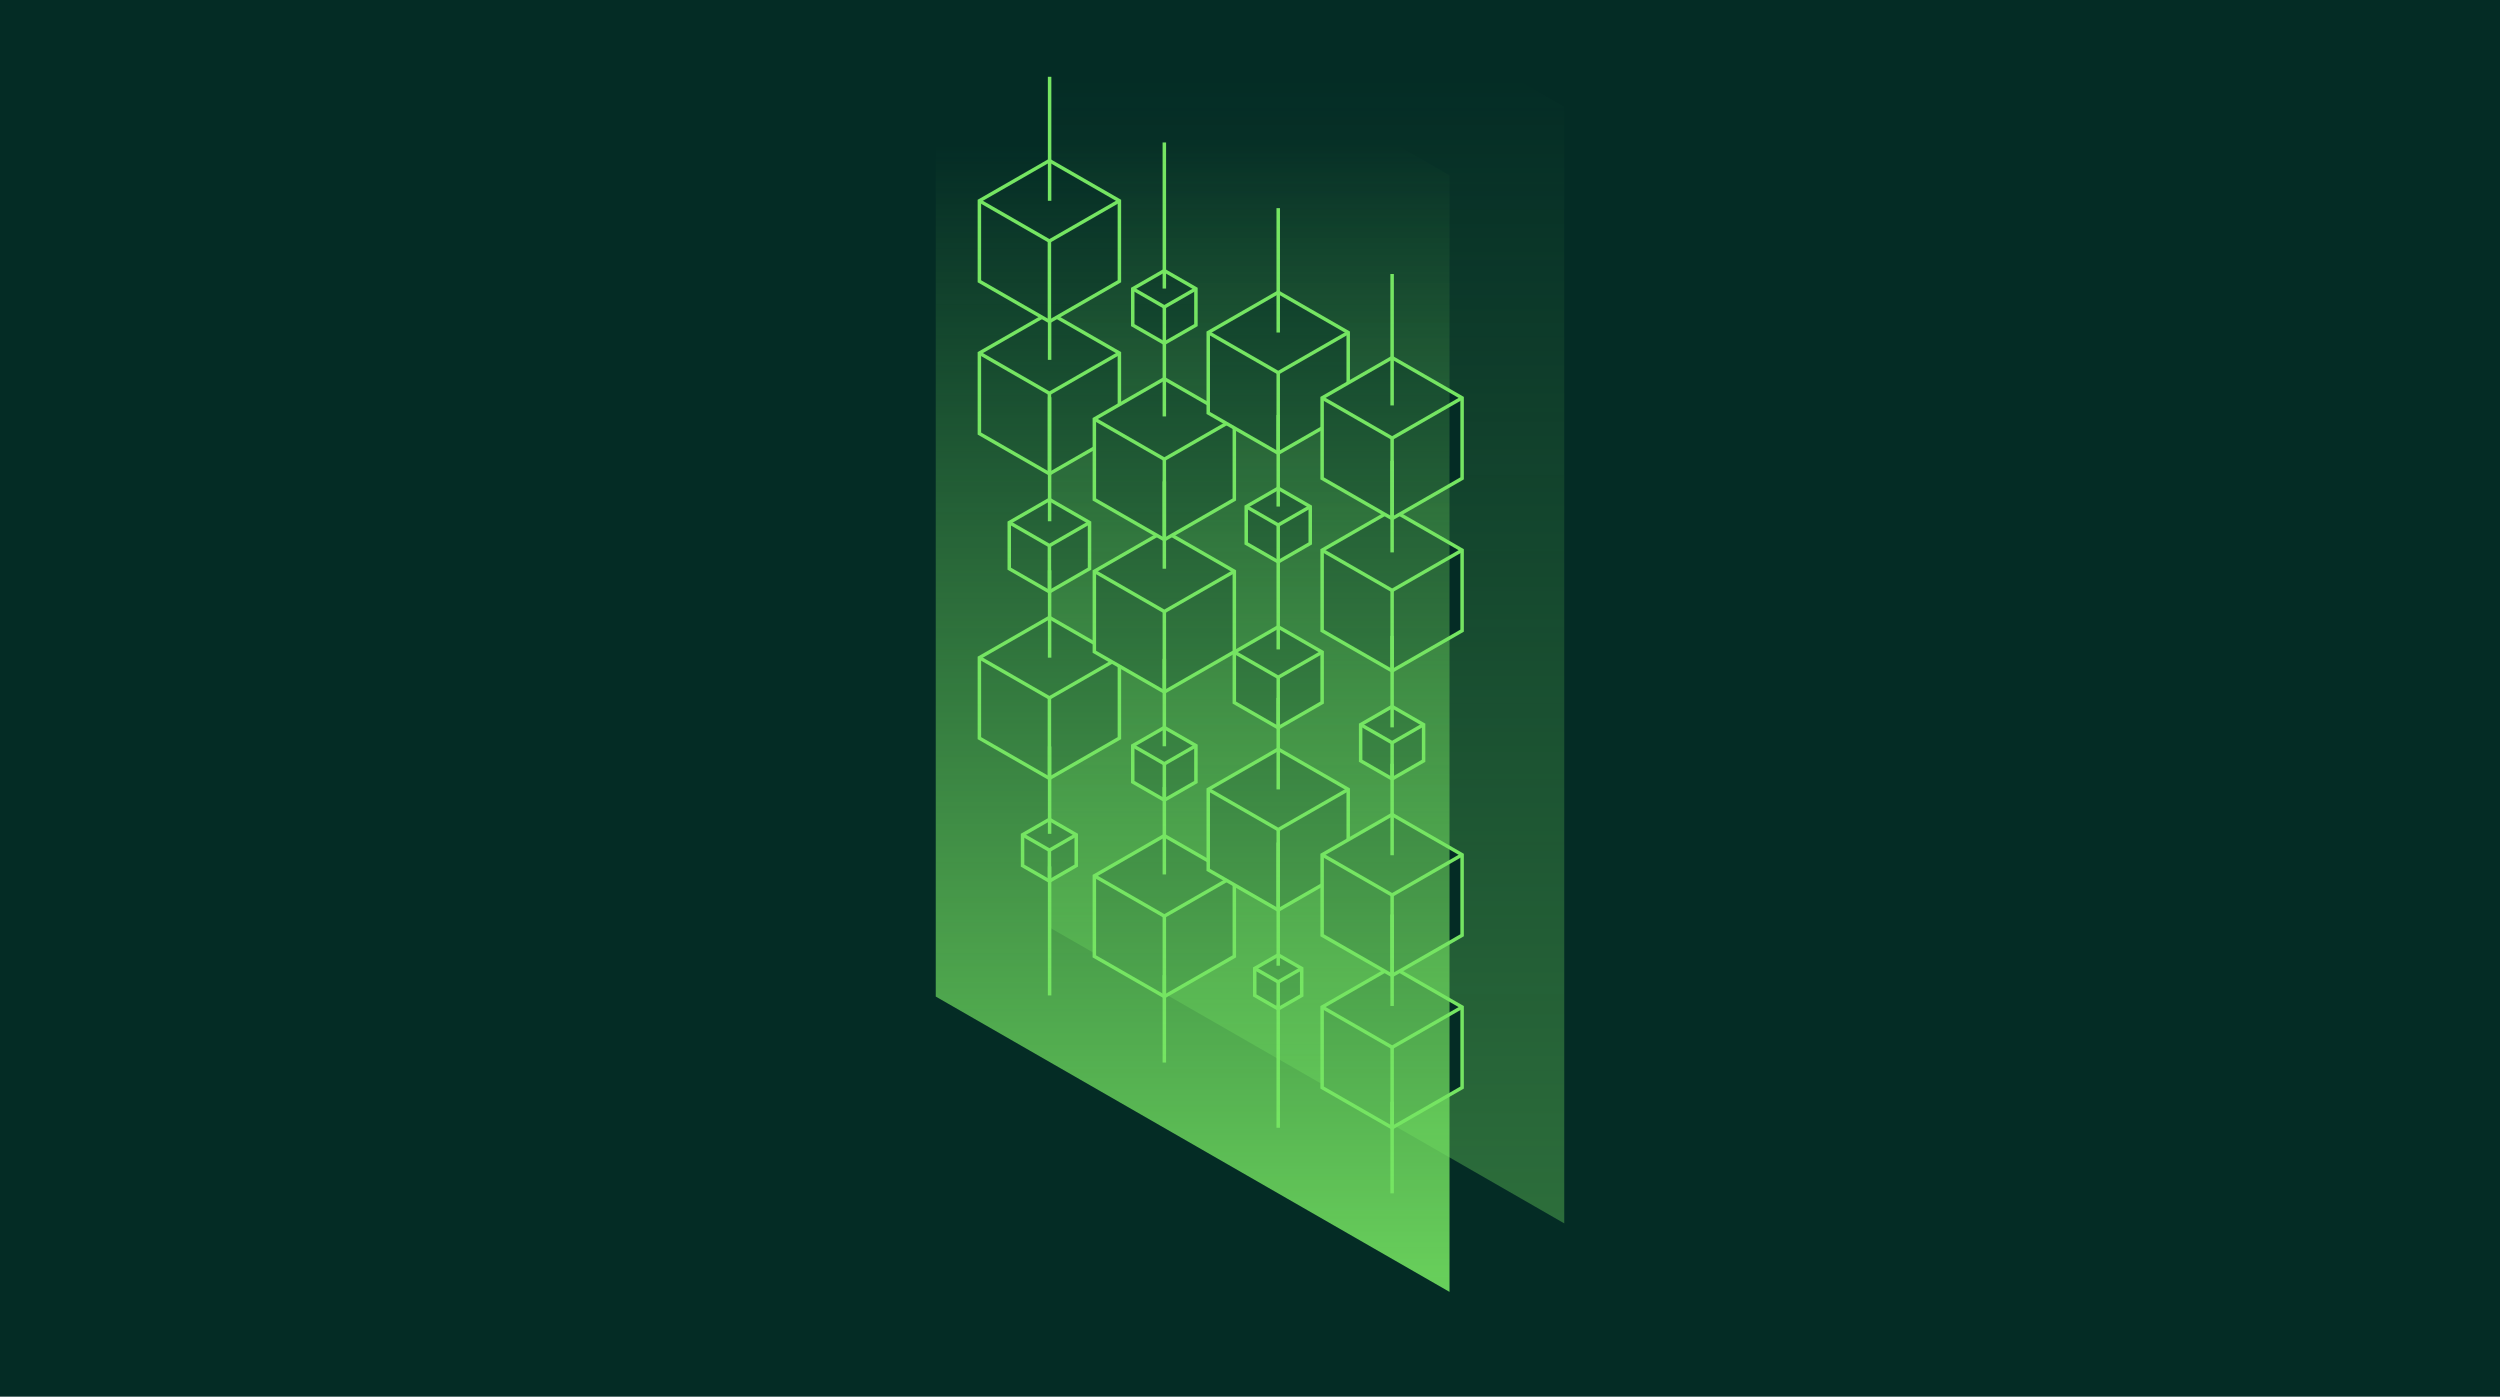 <?xml version="1.0"?>
<svg xmlns="http://www.w3.org/2000/svg" width="358" height="200" viewBox="0 0 716 400" fill="none">
<g clip-path="url(#clip0_1532_426)">
<rect width="716" height="400" transform="matrix(-1 0 0 1 716 0)" fill="#042C25"/>
<g clip-path="url(#clip1_1532_426)">
<path opacity="0.4" d="M300.859 265.788L448 350.372V30.584L300.859 -54V265.788Z" fill="url(#paint0_linear_1532_426)"/>
<path d="M300.552 252.344L292.863 247.917V239.084L300.552 234.668L308.23 239.084V247.917L300.552 252.344Z" fill="#042C25"/>
<path d="M300.552 252.344L292.863 247.917V239.084L300.552 234.668L308.23 239.084V247.917L300.552 252.344Z" stroke="#75E562" stroke-miterlimit="10"/>
<path d="M308.23 239.084L300.552 243.5L292.863 239.084" stroke="#75E562" stroke-miterlimit="10"/>
<path d="M300.552 243.5V252.343" stroke="#75E562" stroke-miterlimit="10"/>
<path d="M333.465 285.416L313.422 273.902V250.85L333.465 239.324L353.509 250.85V273.902L333.465 285.416Z" fill="#042C25"/>
<path d="M333.465 285.416L313.422 273.902V250.85L333.465 239.324L353.509 250.85V273.902L333.465 285.416Z" stroke="#75E562" stroke-miterlimit="10"/>
<path d="M353.509 250.85L333.465 262.375L313.422 250.85" stroke="#75E562" stroke-miterlimit="10"/>
<path d="M333.465 262.375V285.416" stroke="#75E562" stroke-miterlimit="10"/>
<path d="M366.083 288.949L359.358 285.089V277.358L366.083 273.498L372.808 277.358V285.089L366.083 288.949Z" fill="#042C25"/>
<path d="M366.083 288.949L359.358 285.089V277.358L366.083 273.498L372.808 277.358V285.089L366.083 288.949Z" stroke="#75E562" stroke-miterlimit="10"/>
<path d="M372.808 277.357L366.083 281.218L359.358 277.357" stroke="#75E562" stroke-miterlimit="10"/>
<path d="M366.083 281.219V288.95" stroke="#75E562" stroke-miterlimit="10"/>
<path d="M398.701 322.993L378.657 311.478V288.426L398.701 276.9L418.745 288.426V311.478L398.701 322.993Z" fill="#042C25"/>
<path d="M398.701 322.993L378.657 311.478V288.426L398.701 276.9L418.745 288.426V311.478L398.701 322.993Z" stroke="#75E562" stroke-miterlimit="10"/>
<path d="M418.745 288.426L398.701 299.952L378.657 288.426" stroke="#75E562" stroke-miterlimit="10"/>
<path d="M398.701 299.951V322.992" stroke="#75E562" stroke-miterlimit="10"/>
<path d="M300.552 222.934L280.497 211.408V188.357L300.552 176.842L320.596 188.357V211.408L300.552 222.934Z" fill="#042C25"/>
<path d="M300.552 222.934L280.497 211.408V188.357L300.552 176.842L320.596 188.357V211.408L300.552 222.934Z" stroke="#75E562" stroke-miterlimit="10"/>
<path d="M320.596 188.357L300.552 199.883L280.497 188.357" stroke="#75E562" stroke-miterlimit="10"/>
<path d="M300.552 199.883V222.934" stroke="#75E562" stroke-miterlimit="10"/>
<path d="M333.466 229.15L324.418 223.959V213.557L333.466 208.355L342.513 213.557V223.959L333.466 229.15Z" fill="#042C25"/>
<path d="M333.466 229.15L324.418 223.959V213.557L333.466 208.355L342.513 213.557V223.959L333.466 229.15Z" stroke="#75E562" stroke-miterlimit="10"/>
<path d="M342.513 213.557L333.466 218.758L324.418 213.557" stroke="#75E562" stroke-miterlimit="10"/>
<path d="M333.466 218.758V229.15" stroke="#75E562" stroke-miterlimit="10"/>
<path d="M366.083 260.653L346.04 249.127V226.086L366.083 214.561L386.127 226.086V249.127L366.083 260.653Z" fill="#042C25"/>
<path d="M366.083 260.653L346.04 249.127V226.086L366.083 214.561L386.127 226.086V249.127L366.083 260.653Z" stroke="#75E562" stroke-miterlimit="10"/>
<path d="M386.127 226.086L366.083 237.601L346.04 226.086" stroke="#75E562" stroke-miterlimit="10"/>
<path d="M366.083 237.602V260.653" stroke="#75E562" stroke-miterlimit="10"/>
<path d="M398.701 279.375L378.657 267.861V244.809L398.701 233.283L418.745 244.809V267.861L398.701 279.375Z" fill="#042C25"/>
<path d="M398.701 279.375L378.657 267.861V244.809L398.701 233.283L418.745 244.809V267.861L398.701 279.375Z" stroke="#75E562" stroke-miterlimit="10"/>
<path d="M418.745 244.809L398.701 256.334L378.657 244.809" stroke="#75E562" stroke-miterlimit="10"/>
<path d="M398.701 256.334V279.375" stroke="#75E562" stroke-miterlimit="10"/>
<path d="M300.552 169.494L289.052 162.875V149.659L300.552 143.051L312.042 149.659V162.875L300.552 169.494Z" fill="#042C25"/>
<path d="M300.552 169.494L289.052 162.875V149.659L300.552 143.051L312.042 149.659V162.875L300.552 169.494Z" stroke="#75E562" stroke-miterlimit="10"/>
<path d="M312.042 149.658L300.552 156.266L289.052 149.658" stroke="#75E562" stroke-miterlimit="10"/>
<path d="M300.552 156.268V169.494" stroke="#75E562" stroke-miterlimit="10"/>
<path d="M333.465 198.182L313.422 186.667V163.616L333.465 152.09L353.509 163.616V186.667L333.465 198.182Z" fill="#042C25"/>
<path d="M333.465 198.182L313.422 186.667V163.616L333.465 152.09L353.509 163.616V186.667L333.465 198.182Z" stroke="#75E562" stroke-miterlimit="10"/>
<path d="M353.509 163.615L333.465 175.141L313.422 163.615" stroke="#75E562" stroke-miterlimit="10"/>
<path d="M333.465 175.141V198.181" stroke="#75E562" stroke-miterlimit="10"/>
<path d="M366.083 208.442L353.509 201.213V186.765L366.083 179.535L378.657 186.765V201.213L366.083 208.442Z" fill="#042C25"/>
<path d="M366.083 208.442L353.509 201.213V186.765L366.083 179.535L378.657 186.765V201.213L366.083 208.442Z" stroke="#75E562" stroke-miterlimit="10"/>
<path d="M378.657 186.766L366.083 193.984L353.509 186.766" stroke="#75E562" stroke-miterlimit="10"/>
<path d="M366.083 193.982V208.441" stroke="#75E562" stroke-miterlimit="10"/>
<path d="M398.701 223.077L389.687 217.897V207.538L398.701 202.348L407.715 207.538V217.897L398.701 223.077Z" fill="#042C25"/>
<path d="M398.701 223.077L389.687 217.897V207.538L398.701 202.348L407.715 207.538V217.897L398.701 223.077Z" stroke="#75E562" stroke-miterlimit="10"/>
<path d="M407.715 207.537L398.701 212.717L389.687 207.537" stroke="#75E562" stroke-miterlimit="10"/>
<path d="M398.701 212.717V223.076" stroke="#75E562" stroke-miterlimit="10"/>
<path d="M300.552 135.702L280.497 124.176V101.124L300.552 89.609L320.596 101.124V124.176L300.552 135.702Z" fill="#042C25"/>
<path d="M300.552 135.702L280.497 124.176V101.124L300.552 89.609L320.596 101.124V124.176L300.552 135.702Z" stroke="#75E562" stroke-miterlimit="10"/>
<path d="M320.596 101.125L300.552 112.651L280.497 101.125" stroke="#75E562" stroke-miterlimit="10"/>
<path d="M300.552 112.65V135.702" stroke="#75E562" stroke-miterlimit="10"/>
<path d="M333.465 154.565L313.422 143.05V119.998L333.465 108.473L353.509 119.998V143.05L333.465 154.565Z" fill="#042C25"/>
<path d="M333.465 154.565L313.422 143.05V119.998L333.465 108.473L353.509 119.998V143.05L333.465 154.565Z" stroke="#75E562" stroke-miterlimit="10"/>
<path d="M353.509 119.998L333.465 131.524L313.422 119.998" stroke="#75E562" stroke-miterlimit="10"/>
<path d="M333.465 131.523V154.564" stroke="#75E562" stroke-miterlimit="10"/>
<path d="M300.607 67.549V103.064" stroke="#75E562" stroke-miterlimit="10"/>
<path d="M300.607 113.762V149.288" stroke="#75E562" stroke-miterlimit="10"/>
<path d="M300.607 163.332V188.357" stroke="#75E562" stroke-miterlimit="10"/>
<path d="M300.607 213.785V238.81" stroke="#75E562" stroke-miterlimit="10"/>
<path d="M300.607 248.135V285.089" stroke="#75E562" stroke-miterlimit="10"/>
<path d="M333.466 225.42V250.445" stroke="#75E562" stroke-miterlimit="10"/>
<path d="M333.466 279.287V304.312" stroke="#75E562" stroke-miterlimit="10"/>
<path d="M366.083 287.705V322.991" stroke="#75E562" stroke-miterlimit="10"/>
<path d="M366.083 241.297V276.583" stroke="#75E562" stroke-miterlimit="10"/>
<path d="M366.083 199.883V226.086" stroke="#75E562" stroke-miterlimit="10"/>
<path d="M366.083 159.789V185.992" stroke="#75E562" stroke-miterlimit="10"/>
<path d="M333.466 188.707V213.732" stroke="#75E562" stroke-miterlimit="10"/>
<path d="M333.466 137.859V162.885" stroke="#75E562" stroke-miterlimit="10"/>
<path d="M333.466 94.242V119.267" stroke="#75E562" stroke-miterlimit="10"/>
<path d="M366.083 160.912L356.916 155.634V145.101L366.083 139.834L375.251 145.101V155.634L366.083 160.912Z" fill="#042C25"/>
<path d="M366.083 160.912L356.916 155.634V145.101L366.083 139.834L375.251 145.101V155.634L366.083 160.912Z" stroke="#75E562" stroke-miterlimit="10"/>
<path d="M375.251 145.102L366.083 150.368L356.916 145.102" stroke="#75E562" stroke-miterlimit="10"/>
<path d="M366.083 150.367V160.912" stroke="#75E562" stroke-miterlimit="10"/>
<path d="M398.701 192.141L378.657 180.626V157.575L398.701 146.049L418.745 157.575V180.626L398.701 192.141Z" fill="#042C25"/>
<path d="M398.701 192.141L378.657 180.626V157.575L398.701 146.049L418.745 157.575V180.626L398.701 192.141Z" stroke="#75E562" stroke-miterlimit="10"/>
<path d="M418.745 157.574L398.701 169.1L378.657 157.574" stroke="#75E562" stroke-miterlimit="10"/>
<path d="M398.701 169.1V192.14" stroke="#75E562" stroke-miterlimit="10"/>
<path d="M300.552 92.084L280.497 80.559V57.507L300.552 45.992L320.596 57.507V80.559L300.552 92.084Z" fill="#042C25"/>
<path d="M300.552 92.084L280.497 80.559V57.507L300.552 45.992L320.596 57.507V80.559L300.552 92.084Z" stroke="#75E562" stroke-miterlimit="10"/>
<path d="M320.596 57.508L300.552 69.034L280.497 57.508" stroke="#75E562" stroke-miterlimit="10"/>
<path d="M300.552 69.033V92.085" stroke="#75E562" stroke-miterlimit="10"/>
<path d="M333.466 98.3L324.418 93.11V82.707L333.466 77.506L342.513 82.707V93.11L333.466 98.3Z" fill="#042C25"/>
<path d="M333.466 98.3L324.418 93.11V82.707L333.466 77.506L342.513 82.707V93.11L333.466 98.3Z" stroke="#75E562" stroke-miterlimit="10"/>
<path d="M342.513 82.707L333.466 87.908L324.418 82.707" stroke="#75E562" stroke-miterlimit="10"/>
<path d="M333.466 87.908V98.3" stroke="#75E562" stroke-miterlimit="10"/>
<path d="M366.083 129.801L346.04 118.275V95.235L366.083 83.709L386.127 95.235V118.275L366.083 129.801Z" fill="#042C25"/>
<path d="M366.083 129.801L346.04 118.275V95.235L366.083 83.709L386.127 95.235V118.275L366.083 129.801Z" stroke="#75E562" stroke-miterlimit="10"/>
<path d="M386.127 95.234L366.083 106.749L346.04 95.234" stroke="#75E562" stroke-miterlimit="10"/>
<path d="M366.083 106.75V129.802" stroke="#75E562" stroke-miterlimit="10"/>
<path d="M398.701 148.524L378.657 137.009V113.957L398.701 102.432L418.745 113.957V137.009L398.701 148.524Z" fill="#042C25"/>
<path d="M398.701 148.524L378.657 137.009V113.957L398.701 102.432L418.745 113.957V137.009L398.701 148.524Z" stroke="#75E562" stroke-miterlimit="10"/>
<path d="M418.745 113.957L398.701 125.483L378.657 113.957" stroke="#75E562" stroke-miterlimit="10"/>
<path d="M398.701 125.482V148.523" stroke="#75E562" stroke-miterlimit="10"/>
<path d="M300.607 21.992V57.507" stroke="#75E562" stroke-miterlimit="10"/>
<path d="M333.466 40.801V82.64" stroke="#75E562" stroke-miterlimit="10"/>
<path d="M366.083 118.875V145.078" stroke="#75E562" stroke-miterlimit="10"/>
<path d="M398.701 132.004V158.207" stroke="#75E562" stroke-miterlimit="10"/>
<path d="M398.701 182.109V208.312" stroke="#75E562" stroke-miterlimit="10"/>
<path d="M398.701 218.748V244.94" stroke="#75E562" stroke-miterlimit="10"/>
<path d="M398.701 261.906V288.109" stroke="#75E562" stroke-miterlimit="10"/>
<path d="M398.701 315.566V341.769" stroke="#75E562" stroke-miterlimit="10"/>
<path d="M366.083 59.611V95.235" stroke="#75E562" stroke-miterlimit="10"/>
<path d="M398.701 78.475V116.116" stroke="#75E562" stroke-miterlimit="10"/>
<path d="M268 285.415L415.141 369.999V50.211L268 -34.373V285.415Z" fill="url(#paint1_linear_1532_426)"/>
</g>
</g>
<defs>
<linearGradient id="paint0_linear_1532_426" x1="374.429" y1="391.852" x2="374.429" y2="21.773" gradientUnits="userSpaceOnUse">
<stop stop-color="#75E562"/>
<stop offset="1" stop-color="#75E562" stop-opacity="0"/>
</linearGradient>
<linearGradient id="paint1_linear_1532_426" x1="341.571" y1="411.479" x2="341.571" y2="41.4" gradientUnits="userSpaceOnUse">
<stop stop-color="#75E562"/>
<stop offset="1" stop-color="#75E562" stop-opacity="0"/>
</linearGradient>
<clipPath id="clip0_1532_426">
<rect width="716" height="400" fill="white" transform="matrix(-1 0 0 1 716 0)"/>
</clipPath>
<clipPath id="clip1_1532_426">
<rect width="180" height="424" fill="white" transform="translate(268 -54)"/>
</clipPath>
</defs>
</svg>
